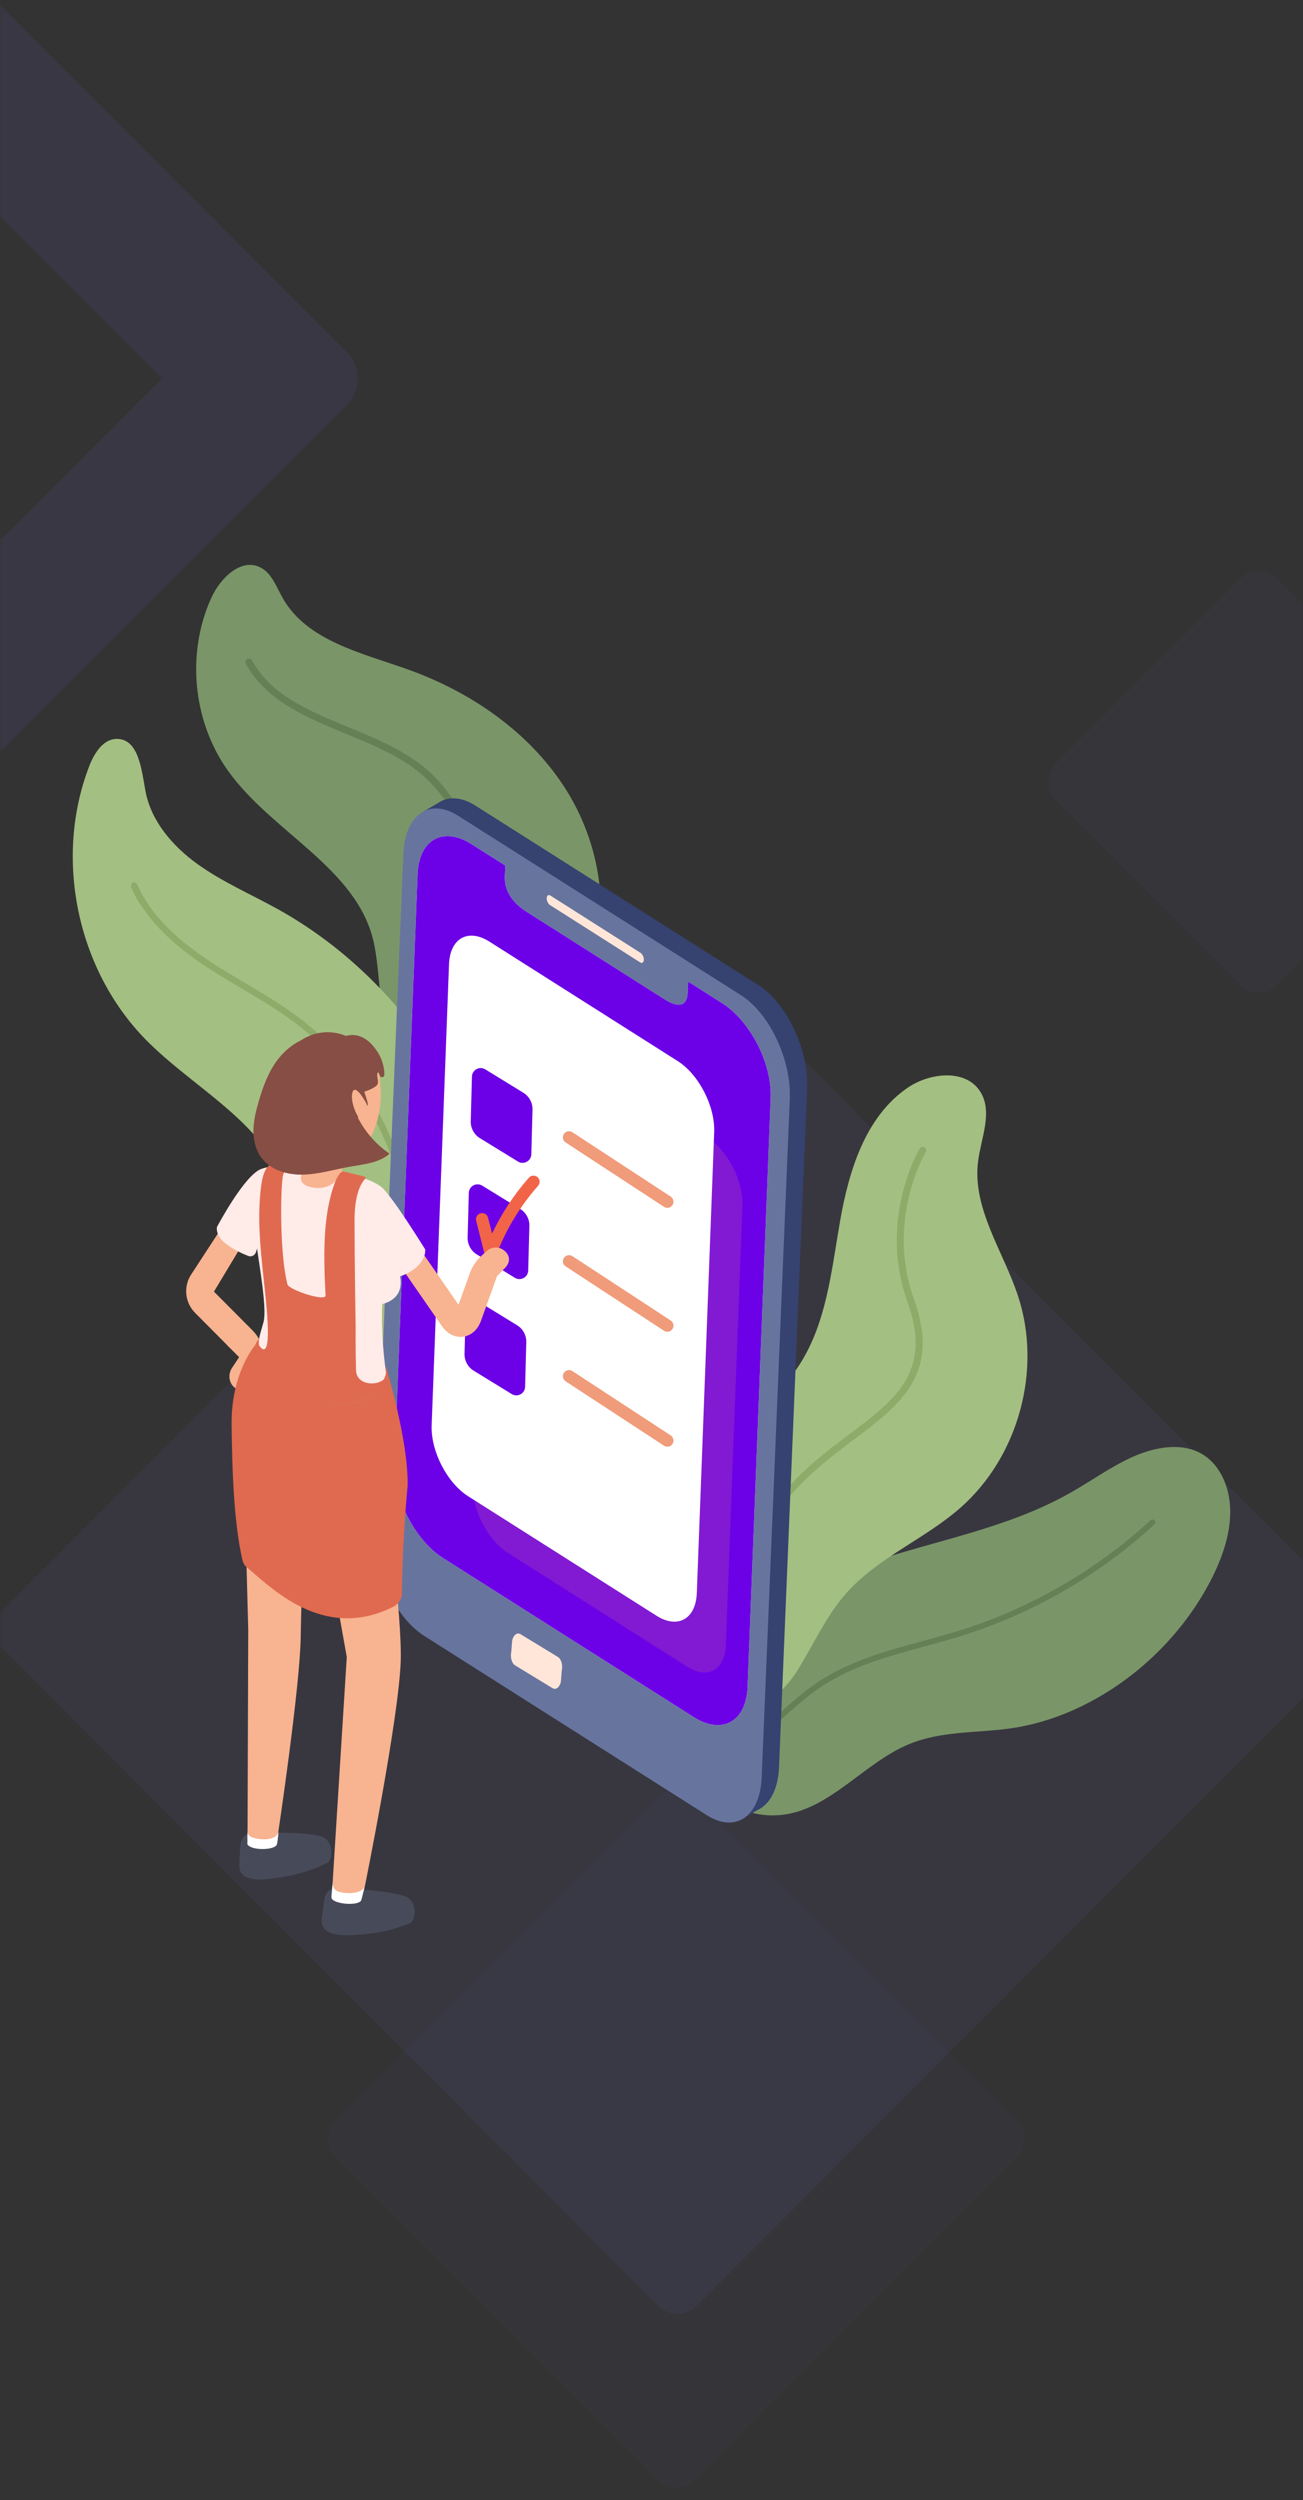 <?xml version="1.0" encoding="UTF-8"?>
<svg id="Layer_1" data-name="Layer 1" xmlns="http://www.w3.org/2000/svg" width="484" height="928" xmlns:xlink="http://www.w3.org/1999/xlink" viewBox="0 0 484 928">
  <rect x="0" y="0" width="484" height="928" fill="#333333" stroke="none"/>
  <defs>
    <style>
      .cls-1 {
        fill: #f8b390;
      }

      .cls-2 {
        fill: #67759e;
      }

      .cls-3 {
        fill: #f09b7a;
      }

      .cls-4 {
        fill: #f26448;
      }

      .cls-5 {
        fill: #fff;
      }

      .cls-6 {
        fill: #ffe6d9;
      }

      .cls-7 {
        fill: #ffebe8;
      }

      .cls-8 {
        fill: #6c01e7;
      }

      .cls-9 {
        fill: #874e45;
      }

      .cls-10 {
        fill: #658054;
      }

      .cls-11 {
        fill: #8eab6a;
      }

      .cls-12 {
        fill: #a4bf82;
      }

      .cls-13 {
        fill: #e06a4f;
      }

      .cls-14 {
        fill: #364270;
      }

      .cls-15 {
        fill: #474b59;
      }

      .cls-16 {
        fill: #7a9668;
      }

      .cls-17 {
        fill: none;
        mask: url(#mask);
      }

      .cls-18 {
        fill: #ffa060;
        opacity: .15;
      }

      .cls-19 {
        opacity: .04;
      }

      .cls-19, .cls-20, .cls-21 {
        fill-rule: evenodd;
      }

      .cls-19, .cls-20, .cls-21, .cls-22 {
        isolation: isolate;
      }

      .cls-19, .cls-20, .cls-22 {
        fill: #7367f0;
      }

      .cls-20 {
        opacity: .07;
      }

      .cls-21 {
        fill: #7666f8;
        opacity: .03;
      }

      .cls-22 {
        opacity: .09;
      }
    </style>
    <mask id="mask" x="-200.9" y="-26.57" width="746.71" height="954.57" maskUnits="userSpaceOnUse">
      <g id="mask-2">
        <rect id="path-1" class="cls-5" width="484" height="928"/>
      </g>
    </mask>
  </defs>
  <g class="cls-17">
    <g id="Shape">
      <g id="Rectangle">
        <path class="cls-21" d="m258.21,667.21l119.28,119.5c3.9,3.9,3.9,10.23,0,14.13l-119.28,119.5c-3.9,3.91-10.23,3.91-14.14.01h-.01s-119.28-119.51-119.28-119.51c-3.9-3.9-3.9-10.23,0-14.13l119.28-119.5c3.9-3.91,10.23-3.91,14.14-.01h.01Z"/>
        <path class="cls-19" d="m474.7,214.81l68.2,68.32c3.9,3.9,3.9,10.23,0,14.13l-68.2,68.32c-3.9,3.91-10.23,3.91-14.14.01,0,0,0,0-.01-.01l-68.2-68.32c-3.9-3.9-3.9-10.23,0-14.13l68.2-68.32c3.9-3.91,10.23-3.91,14.14-.01,0,0,0,0,.01.01Z"/>
        <path class="cls-20" d="m258.74,353.62l243.63,244.08c3.9,3.9,3.9,10.23,0,14.13l-243.63,244.08c-3.9,3.91-10.23,3.91-14.14.01h-.01S.95,611.83.95,611.83c-3.9-3.9-3.9-10.23,0-14.13l243.63-244.08c3.9-3.91,10.23-3.91,14.14-.01,0,0,0,0,.01.01Z"/>
        <path class="cls-22" d="m128.84,130.68c5.42,5.42,5.43,14.21.02,19.62L-24.03,303.19c-5.41,5.41-14.2,5.4-19.62-.02l-153.18-153.18c-5.42-5.42-5.43-14.21-.02-19.62L-43.95-22.51c5.41-5.41,14.2-5.4,19.62.02l153.18,153.18Zm-68.66,9.75L-34.08,46.17l-94.09,94.09,94.26,94.26,94.09-94.09Z"/>
      </g>
    </g>
  </g>
  <g>
    <g>
      <path class="cls-16" d="m322.42,580.27c25.24-8.69,51.69-12.83,75.45-26.35,7.74-4.4,15.1-9.76,23.15-13.29,8.05-3.53,17.2-5.08,24.35-1.55,7.55,3.73,11.55,12.66,11.6,21.82.05,9.16-3.37,18.48-7.91,26.97-15.13,28.28-43.95,49.33-73.41,53.61-12.91,1.88-26.12.82-38.56,6.14-14.45,6.18-25.99,20.26-40.81,24.8-12.3,3.77-25.53-.26-32.58-9.95-26.33-36.16,29.49-72.15,58.71-82.21Z"/>
      <path class="cls-10" d="m428.86,564.32c-.4-.43-1.07-.46-1.5-.06-20.18,18.6-44.69,32.75-70.88,40.93-4.51,1.4-9.18,2.68-13.7,3.9-13.24,3.6-26.93,7.32-38.57,14.98-5.59,3.68-10.68,8.26-15.59,12.69-7.34,6.61-14.94,13.46-24.13,17.09-3.25,1.29-6.66,2.08-10.13,2.46.4.64.77,1.31,1.1,1.99,3.35-.44,6.66-1.23,9.81-2.48,9.55-3.78,17.29-10.75,24.77-17.49,4.86-4.38,9.88-8.9,15.34-12.49,11.35-7.48,24.88-11.15,37.96-14.71,4.54-1.23,9.23-2.51,13.77-3.93,26.49-8.27,51.29-22.58,71.69-41.39.43-.4.46-1.07.06-1.5Z"/>
    </g>
    <g>
      <path class="cls-12" d="m262.34,541.81c10.53-12.17,24.88-20.89,33.92-34.21,10.68-15.73,12.51-35.58,15.78-54.32,3.27-18.73,9.38-38.76,25.06-49.51,8.34-5.72,21.7-7.1,27.06,1.48,4.7,7.52.24,17.11-.86,25.9-2.19,17.47,9.41,33.29,14.89,50.02,8.95,27.3.13,59.54-21.47,78.49-13.38,11.74-30.89,18.55-42.61,31.95-7.6,8.68-12.21,19.52-18.45,29.23-12.47,19.39-49.71,32.65-51.21-.62-1.24-27.48-1.21-56.36,17.88-78.42Z"/>
      <path class="cls-11" d="m343.42,425.88c-.61-.37-1.41-.18-1.78.43-.16.26-15.62,26.24-4.54,56.96,9.3,25.81-4.31,36.05-21.55,49.02-8.75,6.58-18.67,14.05-26.7,24.53l-2.14,2.8c-19.51,25.42-38.09,49.64-37.62,91.04.97.69,1.85,1.48,2.66,2.32-1.17-42,17.44-66.29,37.01-91.77l2.15-2.8c7.81-10.2,17.58-17.55,26.2-24.03,17.37-13.08,32.38-24.37,22.43-51.98-10.64-29.52,4.17-54.48,4.32-54.73.37-.61.18-1.41-.44-1.78Z"/>
    </g>
    <g>
      <path class="cls-16" d="m138.81,349.68c-6.22-27.67-37.96-40.71-54.32-63.88-12.93-18.32-15.29-43.58-5.96-63.97,3.29-7.2,10.85-14.71,18.01-11.31,4.34,2.07,6.06,7.19,8.42,11.38,9.01,16.03,29.45,20.45,46.76,26.65,23.74,8.51,45.64,23.73,58.92,45.17,13.27,21.45,16.93,49.44,6.4,72.36-8.27,17.99-31.54,38.43-53.04,35.64-25.65-3.33-21.09-33.8-25.19-52.04Z"/>
      <path class="cls-10" d="m168.76,473.63c-.47,0-.93-.25-1.16-.7-8.68-16.45-10.24-37.4-4.77-64.04,1.52-7.39,3.43-14.82,5.27-22,3.43-13.33,6.97-27.12,8.08-41,1.96-24.63-4.99-45.78-19.08-58.05-8.07-7.03-18.63-11.38-28.85-15.59-14.41-5.94-29.32-12.08-36.93-25.85-.35-.63-.12-1.43.51-1.78.63-.35,1.43-.12,1.78.51,7.17,12.96,20.99,18.66,35.63,24.69,10.41,4.29,21.17,8.73,29.57,16.04,14.72,12.82,22.01,34.77,19.98,60.23-1.12,14.1-4.7,28-8.15,41.44-1.84,7.15-3.74,14.55-5.24,21.88-5.34,26.03-3.86,46.4,4.52,62.29.34.64.09,1.43-.55,1.77-.19.1-.4.15-.61.15Z"/>
    </g>
    <g>
      <path class="cls-12" d="m108.76,490.43c-.86-16.96,2.77-34.59-2.92-50.6-8.44-23.76-34.03-35.97-51.7-53.95-25.59-26.04-34.15-67.43-21-101.48,1.85-4.8,5.18-10.18,10.33-10.14,8.04.07,9.1,11.37,10.55,19.28,2.05,11.22,10.1,20.53,19.36,27.19,9.26,6.66,19.85,11.19,29.82,16.72,45.57,25.31,77.66,73.5,83.43,125.31,1.94,17.42.73,36.21-9.3,50.59-23.82,34.15-66.69,14.26-68.57-22.94Z"/>
      <g>
        <path class="cls-11" d="m144.73,569.04l-2.34-.58c7.91-31.78,14.82-65.83,11.89-99.54-3.2-36.73-18.7-68.66-42.54-87.62-6.81-5.42-14.46-9.95-21.86-14.34-4.2-2.49-8.54-5.06-12.7-7.77-14.57-9.51-23.6-19.02-28.42-29.92,0,0,.15-1.45.54-1.63.4-.19,1.66.66,1.66.66,4.63,10.46,13.38,19.63,27.54,28.88,4.11,2.69,8.43,5.25,12.61,7.72,7.47,4.43,15.2,9.01,22.13,14.52,24.35,19.37,40.18,51.91,43.44,89.3,2.97,34.06-3.99,68.35-11.95,100.33Z"/>
        <path class="cls-11" d="m48.76,329.26s.16-1.43.54-1.63c.86-.44,1.66.66,1.66.66,4.63,10.46,2.63,11.88-2.2.97Z"/>
        <path class="cls-11" d="m48.76,329.26s-.4-1.15.54-1.63c.86-.44,1.66.66,1.66.66,4.63,10.46,2.63,11.88-2.2.97Z"/>
      </g>
    </g>
    <path class="cls-5" d="m225.72,520.37s2.27,34.11,18.57,46.24c16.3,12.13,49.65-18.95,49.65-18.95,0,0-14.02-.38-16.68-19.71-2.65-19.33-9.1-19.71-9.1-19.71l-42.45,12.13Z"/>
    <g>
      <path class="cls-14" d="m281.64,365.61l-105.04-66.59c-4.67-2.96-9.04-3.4-12.53-1.74-.51.24-.98.52-1.43.83l-6.33,3.69h2.95c-1.73,2.81-2.81,6.63-3,11.31l-10.44,251.8c-.6,14.53,7.53,31.77,18.16,38.51l105.04,66.59c1.93,1.22,3.81,2.01,5.6,2.4l.85,2.92,6.06-3.57c.53-.25,1.04-.55,1.53-.9,3.63-2.59,6.01-7.76,6.31-14.95l10.44-251.8c.6-14.53-7.53-31.77-18.16-38.51Z"/>
      <path class="cls-2" d="m262.59,673.77l-105.04-66.59c-10.63-6.74-18.77-23.98-18.16-38.51l10.44-251.8c.6-14.53,9.71-20.84,20.34-14.09l105.04,66.59c10.63,6.74,18.77,23.98,18.16,38.51l-10.44,251.8c-.6,14.53-9.71,20.84-20.34,14.09Z"/>
      <path class="cls-6" d="m205.24,626.6l-13.91-8.47c-1.24-.76-1.87-3.03-1.41-5.07l.33-4.17c.46-2.04,1.85-3.09,3.09-2.33l13.91,8.47c1.24.76,1.87,3.03,1.41,5.07l-.33,4.17c-.46,2.04-1.85,3.09-3.09,2.33Z"/>
      <path class="cls-6" d="m237.79,357.21l-33.49-21.28c-.71-.45-1.26-1.61-1.22-2.58.04-.97.65-1.4,1.36-.95l33.49,21.28c.71.45,1.26,1.61,1.22,2.58-.04.97-.65,1.4-1.36.95Z"/>
      <path class="cls-5" d="m268.18,372.32l-12.57-7.97-.17,4.13c-.23,5.56-4.02,5.34-8.58,2.45l-51.42-32.6c-4.56-2.89-8.17-7.36-7.94-12.92l.17-4.13-12.57-7.97c-10.5-6.66-19.44-1.69-19.97,11.11l-8.58,218.67c-.53,12.79,7.55,28.56,18.05,35.22l93.1,59.02c10.5,6.66,19.44,1.69,19.97-11.11l8.58-218.67c.53-12.79-7.55-28.56-18.05-35.22Z"/>
    </g>
    <path class="cls-8" d="m268.18,372.32l-12.57-7.97-.17,4.13c-.23,5.56-4.02,5.34-8.58,2.45l-51.42-32.6c-4.56-2.89-8.17-7.36-7.94-12.92l.17-4.13-12.57-7.97c-10.5-6.66-19.44-1.69-19.97,11.11l-8.58,218.67c-.53,12.79,7.55,28.56,18.05,35.22l93.1,59.02c10.5,6.66,19.44,1.69,19.97-11.11l8.58-218.67c.53-12.79-7.55-28.56-18.05-35.22Z"/>
    <path class="cls-18" d="m262.83,422.28l-66.7-42.29c-7.52-4.77-13.93-1.21-14.31,7.96l-6.15,163.19c-.38,9.16,5.41,20.46,12.94,25.23l66.7,42.29c7.52,4.77,13.93,1.21,14.31-7.96l6.15-163.19c.38-9.16-5.41-20.46-12.94-25.23Z"/>
    <path class="cls-5" d="m251.72,393.83l-69.93-44.33c-7.89-5-14.6-1.27-15,8.34l-6.45,171.08c-.4,9.61,5.67,21.45,13.56,26.45l69.93,44.33c7.89,5,14.6,1.27,15-8.34l6.45-171.08c.4-9.61-5.67-21.45-13.56-26.45Z"/>
    <path class="cls-8" d="m192.4,431.13l-14.13-8.67c-2.18-1.33-3.47-3.73-3.41-6.28l.44-16.57c.07-2.51,2.82-4,4.96-2.69l14.13,8.67c2.18,1.33,3.47,3.73,3.41,6.28l-.44,16.57c-.07,2.51-2.82,4-4.96,2.69Z"/>
    <path class="cls-8" d="m191.24,474.28l-14.13-8.67c-2.18-1.33-3.47-3.73-3.41-6.28l.44-16.57c.07-2.51,2.82-4,4.96-2.69l14.13,8.67c2.18,1.33,3.47,3.73,3.41,6.28l-.44,16.57c-.07,2.51-2.82,4-4.96,2.69Z"/>
    <path class="cls-8" d="m190.09,517.44l-14.13-8.67c-2.18-1.33-3.47-3.73-3.41-6.28l.44-16.57c.07-2.51,2.82-4,4.96-2.69l14.13,8.67c2.18,1.33,3.47,3.73,3.41,6.28l-.44,16.57c-.07,2.51-2.82,4-4.96,2.69Z"/>
    <path class="cls-3" d="m247.89,448.32c-.43,0-.86-.12-1.24-.37l-36.53-23.89c-1.05-.69-1.35-2.1-.66-3.15.69-1.05,2.1-1.35,3.15-.66l36.53,23.89c1.05.69,1.35,2.1.66,3.15-.44.67-1.16,1.03-1.91,1.03Z"/>
    <path class="cls-3" d="m247.89,494.31c-.43,0-.86-.12-1.24-.37l-36.53-23.89c-1.05-.69-1.35-2.1-.66-3.15.69-1.05,2.1-1.35,3.15-.66l36.53,23.89c1.05.69,1.35,2.1.66,3.15-.44.67-1.16,1.03-1.91,1.03Z"/>
    <path class="cls-3" d="m247.89,536.97c-.43,0-.86-.12-1.24-.37l-36.53-23.89c-1.05-.69-1.35-2.1-.66-3.15.69-1.05,2.1-1.35,3.15-.66l36.53,23.89c1.05.69,1.35,2.1.66,3.15-.44.67-1.16,1.03-1.91,1.03Z"/>
    <path class="cls-4" d="m182.22,467.27s-.09,0-.14,0c-.99-.06-1.83-.75-2.07-1.71l-3.14-12.47c-.31-1.22.43-2.45,1.65-2.76,1.22-.3,2.45.43,2.76,1.65l1.49,5.92c3.56-7.53,8.14-14.5,13.69-20.78.83-.94,2.27-1.03,3.21-.2.94.83,1.03,2.27.2,3.21-6.69,7.59-11.92,16.23-15.53,25.69-.34.89-1.19,1.46-2.12,1.46Z"/>
    <g>
      <path class="cls-1" d="m164.21,492.3l-23.99-34.6,7.93-5.39,22.17,31.97,4.22-11.75c.88-2.44,2.34-4.63,4.26-6.37l2.02-1.83c1.81-1.64,4.55-1.72,6.45-.18h0c2.18,1.76,2.38,4.11.55,6.23l-3.21,3.29-5.96,16.61c-2.49,6.92-10.24,8.05-14.43,2.01Z"/>
      <path class="cls-1" d="m90.41,516.16c1.71,0,3.39-.83,4.4-2.37l.84-1.27c3.9-5.9,3.11-13.73-1.88-18.74l-1.09-1.09c-1.94-1.95-5.12-2.33-7.26-.59-2.46,2-2.6,5.63-.42,7.81l3.82,3.83-2.64,3.99c-1.59,2.4-1.19,5.75,1.14,7.43.94.68,2.02,1,3.08,1Z"/>
      <path class="cls-15" d="m125.49,700.65c-2.44-.15-4.6,1.62-4.97,4.11-.32,2.14-.7,4.88-.98,7.73-.45,4.49,4.17,6.35,12.31,5.7,5.21-.42,11.23-.67,20.49-4.38,1.96-.78,3.27-8.36-2.33-10.13-5.29-1.68-17.89-2.62-24.52-3.02Z"/>
      <path class="cls-15" d="m93.98,680.17c-2.44.03-4.47,1.95-4.66,4.46-.17,2.16-.34,4.91-.42,7.79-.12,4.51,4.62,6.04,12.69,4.79,5.17-.8,11.15-1.48,20.13-5.85,1.9-.92,2.66-8.57-3.05-9.94-5.4-1.29-18.03-1.33-24.68-1.25Z"/>
      <path class="cls-7" d="m138.3,484.6s12.02-.03,10.39-10.36c-1.63-10.33-7.07-21.3-7.07-21.3l-3.32,31.66Z"/>
      <path class="cls-1" d="m96.63,685.97c-2.85-.54-5.04-.85-4.68-5.03l.26-76.16-1.61-59.5c-.26-4.2,2.92-7.81,7.12-8.07,4.2-.26,16,.34,16.26,4.53,0,0-2.1,50.1-2.28,65.67-.23,18.74-8.5,73.77-8.5,73.77-.35,3.96-1.57,5.45-6.58,4.79Z"/>
      <path class="cls-1" d="m126.85,706.12c-4.17-.5-3.34-4.9-3.35-6.41l5.31-84.66-10.76-60.35c-.3-4.19,12.81-9.06,17-9.35,4.19-.3,7.83,2.87,8.13,7.06,0,0,6.24,48.05,5.67,64.14-.76,21.6-13.25,83.22-13.25,83.22-.43,1.35-2.13,7.14-8.74,6.35Z"/>
      <path class="cls-13" d="m143.69,512.71c-.66,1.82-2.17,3.54-4.52,4.96-6.55,3.91-16.2,5.08-22.75,1.16l-17.16-10.18c-3.41-2.03-5.05-4.75-4.9-7.43.13-2.47,1.76-4.91,4.9-6.8,6.56-3.91,15.61-5.09,22.16-1.17l17.75,10.19c2.18,1.3,3.64,2.88,4.35,4.56.68,1.53.74,3.15.17,4.71Z"/>
      <path class="cls-13" d="m145.86,596.5c.63-.31,1.21-.74,1.74-1.23,1.1-1.02,1.69-2.47,1.69-3.96.05-18.41,2.11-39.66,2.11-39.66.45-16.49-7.86-43.68-7.88-43.68v.02l.17,4.71c-.66,1.82-2.17,3.54-4.52,4.96-6.55,3.91-16.2,5.08-22.75,1.16l-17.16-10.18c-3.41-2.03-4.66-6.61-4.51-9.28,0,0-8.98,10.16-8.72,29.59.21,15.2.67,35.14,3.94,49.72.25,1.1.61,2.14,1.48,2.86,8.96,7.41,28.35,27.85,54.4,14.97Z"/>
      <path class="cls-1" d="m145.82,448.5c-3.59-15.36-31.44-15.46-36.93-16.1-4.12-.48-9.33-.17-11.78,2.92-3.45,4.34-2.75,2.93-3.38,7.85-.11.87-.26,6.39-.26,6.39,0,0,3.12,10.18,3.81,12.7,14.55,14.95,27.94,8.31,47.16,9.35,1.9-8.67,4.01-11.82,1.37-23.1Z"/>
      <path class="cls-1" d="m88.74,501.45c1.24,0,2.47-.43,3.46-1.3,2.32-2.03,2.21-5.74.03-7.92l-12.76-12.82,22.67-37.62c1.55-2.57.64-5.94-2.04-7.37-2.52-1.34-5.17,1.82-6.64,4.26l-22.67,34.71c-2.7,4.47-2,10.21,1.68,13.91l12.53,12.59c1.03,1.03,2.38,1.55,3.73,1.55Z"/>
      <path class="cls-7" d="m94.86,458.96c1.4,10.57,4.41,26.84,3.02,31.78-1.73,6.17-2.39,7.17-.91,11.69,1.47,4.52,18.16,13.62,25.5,16.53,4.26,1.69,10.91-1.37,15.83-3.4,4.92-2.03,5.07-6.12,5.07-6.12,0,0-2.8-18.59-.78-31.71.07-.48,3.44-4.56,3.89-6.46.75-3.2-1.31-4.75-1.15-5.5-2.17,11.76-47.39-.12-49.23-7.5-.32-1.29-1.25-1.01-1.25.7Z"/>
      <path class="cls-1" d="m111.3,418.13c5.54,9.35,14.23,13.01,21.31,9.41,7.07-3.61,11.2-19.58,7.43-31.57-3.26-10.36-13.55-14.46-25.66-8.92-13.41,6.13-9.12,20.89-3.08,31.09Z"/>
      <path class="cls-1" d="m127.04,435.86h-13.05c0-8.23,1.69-20.01,1.76-20.51l12.91,1.87c-.02.11-1.63,11.35-1.63,18.64Z"/>
      <path class="cls-9" d="m103,403.84c.21,2.08.73,4.13,1.43,6.07,1.75,4.89,3.61,10.36,7.58,14.05,2.45,2.28,4.31,2.49,8.79,2.48,2.8,0,6.1-1.66,7.23-2.55,2.66-2.08,3.44-4.5,5.09-9.53,0,0,.68-3.78.85-2.99.95.14,1.99-.25,2.55-1.03.57-.78-1.48-4.99-1.24-5.92.79-3.21,2.22-4.28,2.01-7.57-.55-8.72-8.14-14.13-16.61-13.69-8.24.43-15.57,7-17.38,15-.42,1.86-.48,3.78-.29,5.68Z"/>
      <path class="cls-1" d="m135.95,409.33s-4-7.53-5.06-3.78c-1.06,3.74,2.87,12.42,4.87,10.4s1.2-4.59.19-6.61Z"/>
      <path class="cls-9" d="m134.42,384.93c2.48,1.14,4.37,3.29,5.85,5.57,1.09,1.68,1.83,3.56,2.2,5.52.2,1.03.4,2.26.26,3.12-.13.84-1.31.95-1.61.15-.17-.45-.38-.96-.7-1.34-.92,1.34.59,3.38-.32,4.73-.21.31-.52.53-.83.73-1.06.69-2.2,1.23-3.4,1.62-.66.21-1.46.36-1.99-.09-.31-.26-.45-.66-.59-1.04-1.19-3.22-3.17-6.11-4.36-9.33-.56-1.5-.93-3.07-1.22-4.64-.15-.82-.28-1.64-.39-2.46-.07-.52-.4-1.46-.21-1.97.37-.99,2.45-1.27,3.35-1.32,1.36-.08,2.74.19,3.97.76Z"/>
      <path class="cls-7" d="m80.59,455.43s10.25-19.48,16.6-21.61c6.34-2.13,16.59-1.03,16.59-1.03,0,0-5.31,6.01,1.35,7.74,6.66,1.72,10.46-2.23,12.03-5.55,0,0,10.5,2.34,14.46,5.55,3.96,3.22,16.32,23.21,16.32,23.21,0,0,.77,5.29-7.07,9.09-7.23,3.51-7.29-2.07-7.29-2.07l-1.4,4.24-46.06-7.32-.15-5.73-.9,2.82c-.39,1.21-1.72,1.86-2.9,1.39-2.23-.88-5.74-2.49-8.57-4.75-3.7-2.97-3.01-5.98-3.01-5.98Z"/>
      <path class="cls-13" d="m95.96,498.92s3.81,6.96,3.53-5.71c-.28-12.6-3.73-30.26-3.13-45.12.61-14.86,2.96-16.44,7.16-16.4,2.78.03,4.73-.03,5.46.18.37.11.13.55.13.55,0,0-3.6,1.28-4.05,4.16-.97,6.16-1.08,29.42,1.72,40.16.53,2.02,14.29,6.58,14.15,4.07-.85-15.54-.68-27.42,2.06-37.48,2.77-10.14,4.97-8.43,4.97-8.43l7.62,1.85s.3.52.06.79c-1.05,1.12-3.95,4.75-3.95,15.4,0,14.84.41,39.51.41,39.51,0,0-.09,7.2.14,16.12.14,5.44,7.31,6,10.25,3.49l1.18,4.86-34.53,6.46s-10.6-7.75-10.87-8.29c-.27-.54-2.31-16.17-2.31-16.17Z"/>
      <path class="cls-5" d="m123.56,698.77s-.16,2.23,1.69,3.16c1.85.92,9.44,1.68,10.34-2.16,0,0-1.1,4.62-1.39,5.49-.67,1.99-8.17,1.76-10.57-.08-.4-.3-.57-.81-.52-1.31l.46-5.1Z"/>
      <path class="cls-5" d="m91.92,679.39s-.35,1.56,1.5,2.49c1.85.92,9.13,1.86,10.03-1.97,0,0-.31,3.83-.6,4.7-.74,2.21-9.68,2.34-10.96-.08l.03-5.13h0Z"/>
      <path class="cls-9" d="m101.6,395.54c-2.55,4.07-4.15,8.66-5.5,13.27-1.01,3.47-1.9,7.01-1.96,10.62-.06,3.61.77,7.33,2.92,10.24,3.47,4.7,9.78,6.48,15.62,6.32s11.5-1.92,17.26-2.94c5.18-.91,10.83-1.37,14.78-4.83-10.18-6.87-16.44-19.2-15.98-31.47.08-2.03.28-4.22-.84-5.92-1.07-1.62-3.05-2.32-4.91-2.87-3.66-1.09-8.4-3.3-12-1.4-3.9,2.06-7.07,5.27-9.4,8.99Z"/>
    </g>
  </g>
</svg>